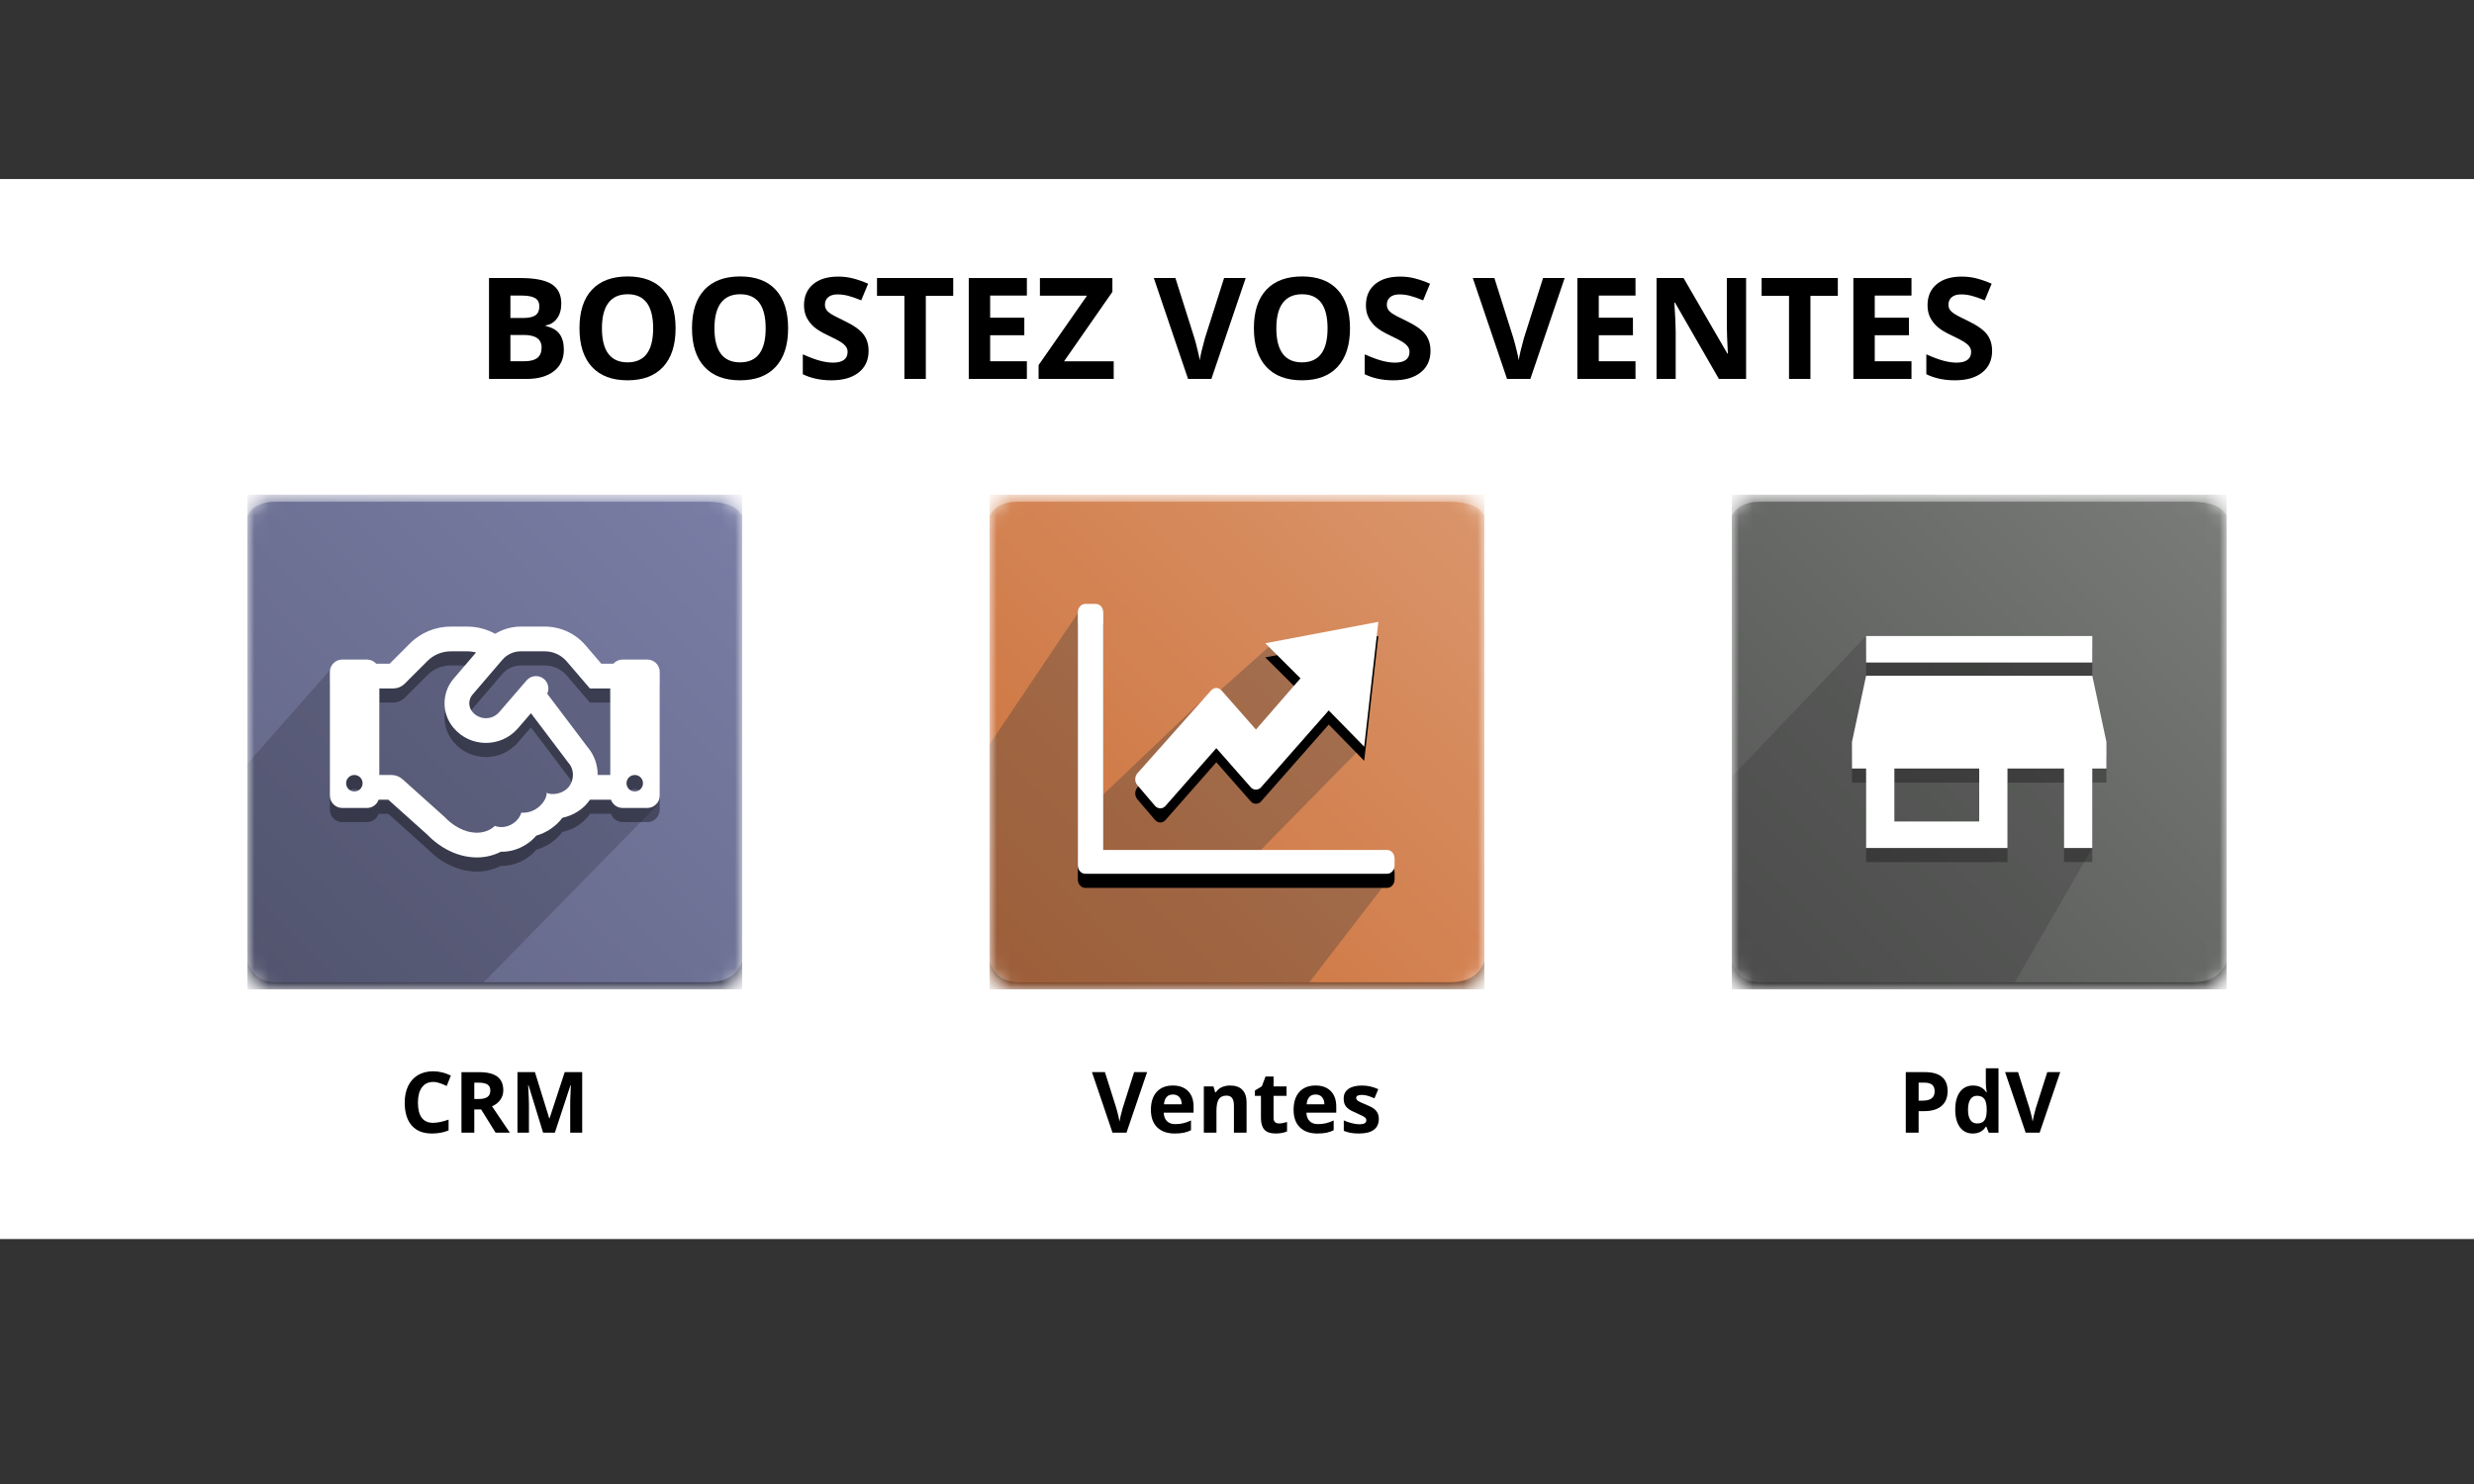 <?xml version="1.0" encoding="utf-8"?>
<!-- Generator: Adobe Illustrator 16.0.0, SVG Export Plug-In . SVG Version: 6.00 Build 0)  -->
<!DOCTYPE svg PUBLIC "-//W3C//DTD SVG 1.1//EN" "http://www.w3.org/Graphics/SVG/1.1/DTD/svg11.dtd">
<svg version="1.1" xmlns="http://www.w3.org/2000/svg" xmlns:xlink="http://www.w3.org/1999/xlink" x="0px" y="0px" width="175px"
	 height="105px" viewBox="0 0 175 105" enable-background="new 0 0 175 105" xml:space="preserve">
<rect x="0" y="0" width="175" height="105" fill="#333333" stroke="none"/>
<g id="Fond_blanc">
	<rect y="12.667" fill="#FFFFFF" width="175" height="75"/>
</g>
<g id="Pictos">
	<g>
		<defs>
			<filter id="Adobe_OpacityMaskFilter" filterUnits="userSpaceOnUse" x="17.5" y="35" width="35" height="35">
				<feColorMatrix  type="matrix" values="1 0 0 0 0  0 1 0 0 0  0 0 1 0 0  0 0 0 1 0"/>
			</filter>
		</defs>
		<mask maskUnits="userSpaceOnUse" x="17.5" y="35" width="35" height="35" id="b_4_">
			<g filter="url(#Adobe_OpacityMaskFilter)">
				<path id="a_4_" fill="#FFFFFF" d="M19.5,35H50c2,0,2.5,0.5,2.5,2.5v30c0,2-0.5,2.5-2.5,2.5H19.5c-1.5,0-2-0.5-2-2.5v-30
					C17.5,35.5,18,35,19.5,35z"/>
			</g>
		</mask>
		<g mask="url(#b_4_)">
			
				<linearGradient id="SVGID_1_" gradientUnits="userSpaceOnUse" x1="0.883" y1="376.332" x2="0.392" y2="375.841" gradientTransform="matrix(70 0 0 -70 -9.938 26378.856)">
				<stop  offset="0" style="stop-color:#797DA5"/>
				<stop  offset="0.508" style="stop-color:#6D7194"/>
				<stop  offset="1" style="stop-color:#626584"/>
			</linearGradient>
			<path fill="url(#SVGID_1_)" d="M17.5,35h35v35h-35V35z"/>
			<path fill="#FFFFFF" fill-opacity="0.383" d="M19.5,35.5H50c1.333,0,2.167,0.333,2.5,1V35h-35v1.5
				C17.833,35.834,18.5,35.5,19.5,35.5z"/>
			<path opacity="0.165" enable-background="new    " d="M34.211,69.5H19.503c-1.001,0-2.003-0.073-2.003-2.044V54.033l6.174-6.999
				l4.343,0.146l4.17-1.68h7.012l3.005,2.044l4.296-0.364v9.779L34.211,69.5z"/>
			<path fill-opacity="0.383" d="M19.5,69.5H50c1.333,0,2.167-0.5,2.5-1.5v2h-35v-2C17.833,69,18.5,69.5,19.5,69.5z"/>
			<path opacity="0.372" enable-background="new    " d="M45.792,47.667h-1.75c-0.259,0-0.492,0.113-0.652,0.292h-0.857
				l-1.135-1.323l-0.006-0.007c-0.72-0.823-1.76-1.295-2.854-1.295h-1.697c-0.647,0-1.272,0.18-1.812,0.511
				c-0.605-0.334-1.284-0.51-1.976-0.511h-1.171c-1.053,0-2.1,0.409-2.887,1.195l-1.429,1.43H26.61
				c-0.166-0.186-0.403-0.292-0.652-0.292h-1.75c-0.483,0-0.875,0.392-0.875,0.875v8.75c0,0.483,0.392,0.875,0.875,0.875h1.75
				c0.371,0,0.701-0.234,0.825-0.583h0.685l2.748,2.463c0.931,0.964,2.185,1.62,3.521,1.62c0.598,0,1.177-0.141,1.681-0.399
				c0.909,0.018,1.863-0.378,2.518-1.145c0.736-0.21,1.385-0.653,1.849-1.262c0.766-0.16,1.485-0.601,1.948-1.278h1.483
				c0.124,0.349,0.454,0.583,0.825,0.583h1.75c0.483,0,0.875-0.392,0.875-0.875v-8.75C46.666,48.059,46.274,47.667,45.792,47.667
				L45.792,47.667L45.792,47.667z M25.083,57c-0.322,0.01-0.591-0.244-0.6-0.566c-0.01-0.322,0.244-0.591,0.566-0.6
				c0.011,0,0.023,0,0.034,0c0.322,0.009,0.576,0.278,0.566,0.6C25.641,56.743,25.393,56.992,25.083,57z M40.124,56.791
				c-0.56,0.521-1.345,0.413-1.457,0.292c0.051,0.488-0.666,1.497-1.79,1.417c-0.202,0.676-1.028,1.233-1.877,0.939
				c-0.324,0.324-0.819,0.479-1.263,0.479c-0.91,0-1.742-0.53-2.302-1.127l-2.964-2.658c-0.214-0.192-0.491-0.298-0.778-0.298
				h-0.859v-6.125h0.975c0.31,0,0.606-0.123,0.825-0.342l1.6-1.6c0.438-0.438,1.031-0.683,1.65-0.683h1.17
				c0.212,0,0.42,0.028,0.62,0.083l-1.578,1.841c-0.859,0.997-0.869,2.471-0.023,3.479c1.181,1.417,3.331,1.43,4.538,0.072
				l0.947-1.096l2.641,3.495C40.688,55.491,40.598,56.349,40.124,56.791z M43.167,55.834h-0.892c0.009-0.727-0.248-1.432-0.72-1.983
				l-2.847-3.767c0.205-0.438,0.016-0.959-0.423-1.165c-0.354-0.165-0.774-0.076-1.031,0.218l-1.956,2.265
				c-0.459,0.512-1.246,0.555-1.758,0.095c-0.045-0.04-0.086-0.083-0.125-0.129c-0.296-0.354-0.293-0.87,0.008-1.22l2.112-2.464
				c0.326-0.381,0.802-0.6,1.304-0.6h1.697c0.587,0,1.146,0.253,1.534,0.695l1.656,1.931h1.439V55.834z M44.917,57
				c-0.322,0.01-0.591-0.244-0.6-0.566c-0.01-0.322,0.244-0.591,0.566-0.6c0.011,0,0.023,0,0.034,0
				c0.322,0.009,0.576,0.278,0.566,0.6C45.474,56.743,45.226,56.992,44.917,57z"/>
			<g>
				<path id="d_1_" fill="#FFFFFF" d="M45.792,46.667h-1.75c-0.259,0-0.492,0.113-0.652,0.292h-0.857l-1.135-1.323l-0.006-0.007
					c-0.72-0.823-1.76-1.295-2.854-1.295h-1.697c-0.647,0-1.272,0.18-1.812,0.511c-0.605-0.334-1.284-0.51-1.976-0.511h-1.171
					c-1.053,0-2.1,0.409-2.887,1.195l-1.429,1.43H26.61c-0.166-0.186-0.403-0.292-0.652-0.292h-1.75
					c-0.483,0-0.875,0.392-0.875,0.875v8.75c0,0.483,0.392,0.875,0.875,0.875h1.75c0.371,0,0.701-0.234,0.825-0.583h0.685
					l2.748,2.463c0.931,0.964,2.185,1.62,3.521,1.62c0.598,0,1.177-0.141,1.681-0.399c0.909,0.018,1.863-0.378,2.518-1.145
					c0.736-0.21,1.385-0.653,1.849-1.262c0.766-0.16,1.485-0.601,1.948-1.278h1.483c0.124,0.349,0.454,0.583,0.825,0.583h1.75
					c0.483,0,0.875-0.392,0.875-0.875v-8.75C46.666,47.059,46.274,46.667,45.792,46.667L45.792,46.667z M25.083,56
					c-0.322,0.01-0.591-0.244-0.6-0.566c-0.01-0.322,0.244-0.591,0.566-0.6c0.011,0,0.023,0,0.034,0
					c0.322,0.009,0.576,0.278,0.566,0.6C25.641,55.743,25.393,55.992,25.083,56z M40.124,55.791
					c-0.56,0.521-1.345,0.413-1.457,0.292c0.051,0.488-0.666,1.497-1.79,1.417c-0.202,0.676-1.028,1.233-1.877,0.939
					c-0.324,0.324-0.819,0.479-1.263,0.479c-0.91,0-1.742-0.53-2.302-1.127l-2.964-2.658c-0.214-0.192-0.491-0.298-0.778-0.298
					h-0.859v-6.125h0.975c0.31,0,0.606-0.123,0.825-0.342l1.6-1.6c0.438-0.438,1.031-0.683,1.65-0.683h1.17
					c0.212,0,0.42,0.028,0.62,0.083l-1.578,1.841c-0.859,0.997-0.869,2.471-0.023,3.479c1.181,1.417,3.331,1.43,4.538,0.072
					l0.947-1.096l2.641,3.495C40.688,54.491,40.598,55.349,40.124,55.791z M43.167,54.834h-0.892
					c0.009-0.727-0.248-1.432-0.72-1.983l-2.847-3.767c0.205-0.438,0.016-0.959-0.423-1.165c-0.354-0.165-0.774-0.076-1.031,0.218
					l-1.956,2.265c-0.459,0.512-1.246,0.555-1.758,0.095c-0.045-0.04-0.086-0.083-0.125-0.129c-0.296-0.354-0.293-0.87,0.008-1.22
					l2.112-2.464c0.326-0.381,0.802-0.6,1.304-0.6h1.697c0.587,0,1.146,0.253,1.534,0.695l1.656,1.931h1.439V54.834z M44.917,56
					c-0.322,0.01-0.591-0.244-0.6-0.566c-0.01-0.322,0.244-0.591,0.566-0.6c0.011,0,0.023,0,0.034,0
					c0.322,0.009,0.576,0.278,0.566,0.6C45.474,55.743,45.226,55.992,44.917,56z"/>
			</g>
		</g>
	</g>
	<g>
		<defs>
			<filter id="Adobe_OpacityMaskFilter_1_" filterUnits="userSpaceOnUse" x="122.5" y="35" width="35" height="35">
				<feColorMatrix  type="matrix" values="1 0 0 0 0  0 1 0 0 0  0 0 1 0 0  0 0 0 1 0"/>
			</filter>
		</defs>
		<mask maskUnits="userSpaceOnUse" x="122.5" y="35" width="35" height="35" id="b_3_">
			<g filter="url(#Adobe_OpacityMaskFilter_1_)">
				<path id="a_3_" fill="#FFFFFF" d="M124.5,35H155c2,0,2.5,0.5,2.5,2.5v30c0,2-0.5,2.5-2.5,2.5h-30.5c-1.5,0-2-0.5-2-2.5v-30
					C122.5,35.5,123,35,124.5,35z"/>
			</g>
		</mask>
		<g mask="url(#b_3_)">
			
				<linearGradient id="SVGID_2_" gradientUnits="userSpaceOnUse" x1="2.395" y1="376.34" x2="1.894" y2="375.846" gradientTransform="matrix(70 0 0 -70 -9.938 26378.856)">
				<stop  offset="0" style="stop-color:#797C79"/>
				<stop  offset="1" style="stop-color:#545554"/>
			</linearGradient>
			<path fill="url(#SVGID_2_)" d="M122.5,35h35v35h-35V35z"/>
			<path fill="#FFFFFF" fill-opacity="0.383" d="M124.5,35.5H155c1.333,0,2.167,0.333,2.5,1V35h-35v1.5
				C122.833,35.834,123.5,35.5,124.5,35.5z"/>
			<path opacity="0.324" fill="#393939" enable-background="new    " d="M142.524,69.5H124.5c-1,0-2-0.5-2-2V54.954L132,45h16v15
				L142.524,69.5z"/>
			<path fill-opacity="0.383" d="M124.5,69.5H155c1.333,0,2.167-0.5,2.5-1.5v2h-35v-2C122.833,69,123.5,69.5,124.5,69.5z"/>
			<path fill-opacity="0.3" d="M148,46h-16v1.875h16V46z M149,55.375V53.5l-1-4.688h-16l-1,4.688v1.875h1V61h10v-5.625h4V61h2
				v-5.625H149z M140,59.125h-6v-3.75h6V59.125z"/>
			<path fill="#FFFFFF" d="M148,45h-16v1.875h16V45z M149,54.375V52.5l-1-4.688h-16l-1,4.688v1.875h1V60h10v-5.625h4V60h2v-5.625
				H149z M140,58.125h-6v-3.75h6V58.125z"/>
		</g>
	</g>
	<g>
		<defs>
			<filter id="Adobe_OpacityMaskFilter_2_" filterUnits="userSpaceOnUse" x="70" y="35" width="35" height="35">
				<feColorMatrix  type="matrix" values="1 0 0 0 0  0 1 0 0 0  0 0 1 0 0  0 0 0 1 0"/>
			</filter>
		</defs>
		<mask maskUnits="userSpaceOnUse" x="70" y="35" width="35" height="35" id="b_2_">
			<g filter="url(#Adobe_OpacityMaskFilter_2_)">
				<path id="a_2_" fill="#FFFFFF" d="M72,35h30.5c2,0,2.5,0.5,2.5,2.5v30c0,2-0.5,2.5-2.5,2.5H72c-1.5,0-2-0.5-2-2.5v-30
					C70,35.5,70.5,35,72,35z"/>
			</g>
		</mask>
		<g mask="url(#b_2_)">
			
				<linearGradient id="SVGID_3_" gradientUnits="userSpaceOnUse" x1="1.642" y1="376.341" x2="1.142" y2="375.841" gradientTransform="matrix(70 0 0 -70 -9.938 26378.856)">
				<stop  offset="0" style="stop-color:#DA956B"/>
				<stop  offset="1" style="stop-color:#CC7039"/>
			</linearGradient>
			<path fill="url(#SVGID_3_)" d="M70,35h35v35H70V35z"/>
			<path fill="#FFFFFF" fill-opacity="0.383" d="M72,35.5h30.5c1.333,0,2.167,0.333,2.5,1V35H70v1.5C70.333,35.834,71,35.5,72,35.5z
				"/>
			<path opacity="0.324" fill="#393939" enable-background="new    " d="M92.622,69.5H72c-1,0-2-0.073-2-2.039V52.658L76.5,43H78
				v13.25l7.5-7.135l0.487,0.012L90,45.549l6.5,7.135l-9,9.173h11L92.622,69.5z"/>
			<path fill-opacity="0.383" d="M72,69.5h30.5c1.333,0,2.167-0.5,2.5-1.5v2H70v-2C70.333,69,71,69.5,72,69.5z"/>
			<g>
				<path id="d" d="M98.122,61.14c0.289,0,0.525,0.269,0.525,0.597v0.489c0,0.328-0.236,0.597-0.525,0.597H76.766
					c-0.289,0-0.525-0.27-0.525-0.597v-17.9c0-0.328,0.236-0.597,0.525-0.597h0.75c0.289,0,0.525,0.269,0.525,0.597V61.14H98.122z
					 M89.5,46.513l2.49,2.481l-3.15,3.625l-2.434-2.765c-0.205-0.233-0.534-0.233-0.74,0l-5.207,5.857
					c-0.206,0.241-0.209,0.595-0.009,0.84l1.247,1.462c0.206,0.238,0.543,0.243,0.748,0.005l3.593-4.083l2.428,2.76
					c0.17,0.205,0.474,0.234,0.68,0.064c0.023-0.02,0.045-0.041,0.064-0.064l4.779-5.43l2.509,2.566l1-8.832L89.5,46.513z"/>
			</g>
			<g>
				<path id="e" fill="#FFFFFF" d="M98.122,60.14c0.289,0,0.525,0.269,0.525,0.597v0.489c0,0.328-0.236,0.597-0.525,0.597H76.766
					c-0.289,0-0.525-0.27-0.525-0.597v-17.9c0-0.328,0.236-0.597,0.525-0.597h0.75c0.289,0,0.525,0.269,0.525,0.597V60.14H98.122z
					 M89.5,45.513l2.49,2.481l-3.15,3.625l-2.434-2.765c-0.205-0.233-0.534-0.233-0.74,0l-5.207,5.857
					c-0.206,0.241-0.209,0.595-0.009,0.84l1.247,1.462c0.206,0.238,0.543,0.243,0.748,0.005l3.593-4.083l2.428,2.76
					c0.17,0.205,0.474,0.234,0.68,0.064c0.023-0.02,0.045-0.041,0.064-0.064l4.779-5.43l2.509,2.566l1-8.832L89.5,45.513z"/>
			</g>
		</g>
	</g>
</g>
<g id="Texte_VECTO">
	<g>
		<path d="M34.59,19.672h2.222c1.012,0,1.747,0.144,2.205,0.432s0.686,0.746,0.686,1.375c0,0.426-0.1,0.776-0.3,1.05
			s-0.466,0.438-0.798,0.493v0.049c0.453,0.101,0.779,0.29,0.979,0.566s0.3,0.645,0.3,1.104c0,0.651-0.235,1.159-0.706,1.523
			s-1.109,0.547-1.917,0.547H34.59V19.672z M36.104,22.499h0.879c0.41,0,0.707-0.063,0.891-0.19s0.276-0.337,0.276-0.63
			c0-0.273-0.1-0.47-0.3-0.588s-0.517-0.178-0.95-0.178h-0.796V22.499z M36.104,23.7v1.86h0.986c0.417,0,0.724-0.08,0.923-0.239
			s0.298-0.404,0.298-0.732c0-0.592-0.423-0.889-1.27-0.889H36.104z"/>
		<path d="M47.788,23.231c0,1.182-0.293,2.09-0.879,2.725s-1.426,0.952-2.52,0.952s-1.934-0.317-2.52-0.952
			s-0.879-1.546-0.879-2.734s0.294-2.096,0.881-2.722s1.43-0.94,2.527-0.94s1.936,0.316,2.517,0.947S47.788,22.046,47.788,23.231z
			 M42.578,23.231c0,0.797,0.151,1.398,0.454,1.802s0.755,0.605,1.357,0.605c1.208,0,1.812-0.802,1.812-2.407
			c0-1.608-0.601-2.412-1.802-2.412c-0.602,0-1.056,0.203-1.362,0.608S42.578,22.434,42.578,23.231z"/>
		<path d="M55.747,23.231c0,1.182-0.293,2.09-0.879,2.725s-1.426,0.952-2.52,0.952s-1.934-0.317-2.52-0.952
			s-0.879-1.546-0.879-2.734s0.294-2.096,0.881-2.722s1.43-0.94,2.527-0.94s1.936,0.316,2.517,0.947S55.747,22.046,55.747,23.231z
			 M50.537,23.231c0,0.797,0.151,1.398,0.454,1.802s0.755,0.605,1.357,0.605c1.208,0,1.812-0.802,1.812-2.407
			c0-1.608-0.601-2.412-1.802-2.412c-0.602,0-1.056,0.203-1.362,0.608S50.537,22.434,50.537,23.231z"/>
		<path d="M61.44,24.828c0,0.645-0.232,1.152-0.696,1.523s-1.109,0.557-1.936,0.557c-0.762,0-1.436-0.143-2.021-0.43v-1.406
			c0.482,0.215,0.89,0.366,1.223,0.454s0.639,0.132,0.916,0.132c0.332,0,0.587-0.063,0.764-0.19s0.266-0.316,0.266-0.566
			c0-0.14-0.039-0.265-0.117-0.374s-0.193-0.214-0.344-0.315s-0.46-0.262-0.925-0.483c-0.436-0.205-0.763-0.402-0.981-0.591
			s-0.392-0.409-0.522-0.659s-0.195-0.543-0.195-0.879c0-0.631,0.214-1.128,0.642-1.489s1.02-0.542,1.775-0.542
			c0.371,0,0.725,0.044,1.062,0.132s0.689,0.211,1.057,0.371l-0.488,1.177c-0.381-0.156-0.696-0.265-0.945-0.327
			s-0.494-0.093-0.735-0.093c-0.287,0-0.506,0.067-0.659,0.2s-0.229,0.308-0.229,0.522c0,0.133,0.031,0.25,0.093,0.349
			s0.16,0.195,0.295,0.288s0.455,0.26,0.959,0.5c0.667,0.319,1.125,0.639,1.372,0.959S61.44,24.363,61.44,24.828z"/>
		<path d="M65.488,26.811h-1.514v-5.879h-1.938v-1.26h5.391v1.26h-1.938V26.811z"/>
		<path d="M72.637,26.811h-4.111v-7.139h4.111v1.24h-2.598v1.567h2.417v1.24h-2.417v1.841h2.598V26.811z"/>
		<path d="M78.779,26.811h-5.313v-0.981l3.423-4.907h-3.33v-1.25h5.127v0.977l-3.418,4.912h3.511V26.811z"/>
		<path d="M86.587,19.672h1.528l-2.427,7.139h-1.65l-2.422-7.139h1.528l1.343,4.248c0.075,0.25,0.152,0.543,0.232,0.876
			s0.129,0.565,0.149,0.696c0.036-0.299,0.158-0.824,0.366-1.572L86.587,19.672z"/>
		<path d="M95.493,23.231c0,1.182-0.293,2.09-0.879,2.725s-1.426,0.952-2.52,0.952s-1.934-0.317-2.52-0.952
			s-0.879-1.546-0.879-2.734s0.294-2.096,0.881-2.722s1.43-0.94,2.527-0.94s1.936,0.316,2.517,0.947S95.493,22.046,95.493,23.231z
			 M90.283,23.231c0,0.797,0.151,1.398,0.454,1.802s0.755,0.605,1.357,0.605c1.208,0,1.812-0.802,1.812-2.407
			c0-1.608-0.601-2.412-1.802-2.412c-0.602,0-1.056,0.203-1.362,0.608S90.283,22.434,90.283,23.231z"/>
		<path d="M101.187,24.828c0,0.645-0.232,1.152-0.696,1.523s-1.109,0.557-1.936,0.557c-0.762,0-1.436-0.143-2.021-0.43v-1.406
			c0.482,0.215,0.89,0.366,1.223,0.454s0.639,0.132,0.916,0.132c0.332,0,0.587-0.063,0.764-0.19s0.266-0.316,0.266-0.566
			c0-0.14-0.039-0.265-0.117-0.374s-0.193-0.214-0.344-0.315s-0.46-0.262-0.925-0.483c-0.436-0.205-0.763-0.402-0.981-0.591
			s-0.392-0.409-0.522-0.659s-0.195-0.543-0.195-0.879c0-0.631,0.214-1.128,0.642-1.489s1.02-0.542,1.775-0.542
			c0.371,0,0.725,0.044,1.062,0.132s0.689,0.211,1.057,0.371l-0.488,1.177c-0.381-0.156-0.696-0.265-0.945-0.327
			s-0.494-0.093-0.735-0.093c-0.287,0-0.506,0.067-0.659,0.2s-0.229,0.308-0.229,0.522c0,0.133,0.031,0.25,0.093,0.349
			s0.16,0.195,0.295,0.288s0.455,0.26,0.959,0.5c0.667,0.319,1.125,0.639,1.372,0.959S101.187,24.363,101.187,24.828z"/>
		<path d="M109.15,19.672h1.528l-2.427,7.139h-1.65l-2.422-7.139h1.528l1.343,4.248c0.075,0.25,0.152,0.543,0.232,0.876
			s0.129,0.565,0.149,0.696c0.036-0.299,0.158-0.824,0.366-1.572L109.15,19.672z"/>
		<path d="M115.688,26.811h-4.111v-7.139h4.111v1.24h-2.598v1.567h2.417v1.24h-2.417v1.841h2.598V26.811z"/>
		<path d="M123.511,26.811h-1.924l-3.105-5.4h-0.044c0.062,0.954,0.093,1.634,0.093,2.041v3.359h-1.353v-7.139h1.909l3.101,5.347
			h0.034c-0.049-0.928-0.073-1.583-0.073-1.968v-3.379h1.362V26.811z"/>
		<path d="M128.062,26.811h-1.514v-5.879h-1.938v-1.26H130v1.26h-1.938V26.811z"/>
		<path d="M135.21,26.811h-4.111v-7.139h4.111v1.24h-2.598v1.567h2.417v1.24h-2.417v1.841h2.598V26.811z"/>
		<path d="M140.913,24.828c0,0.645-0.232,1.152-0.696,1.523s-1.109,0.557-1.936,0.557c-0.762,0-1.436-0.143-2.021-0.43v-1.406
			c0.482,0.215,0.89,0.366,1.223,0.454s0.639,0.132,0.916,0.132c0.332,0,0.587-0.063,0.764-0.19s0.266-0.316,0.266-0.566
			c0-0.14-0.039-0.265-0.117-0.374s-0.193-0.214-0.344-0.315s-0.46-0.262-0.925-0.483c-0.436-0.205-0.763-0.402-0.981-0.591
			s-0.392-0.409-0.522-0.659s-0.195-0.543-0.195-0.879c0-0.631,0.214-1.128,0.642-1.489s1.02-0.542,1.775-0.542
			c0.371,0,0.725,0.044,1.062,0.132s0.689,0.211,1.057,0.371l-0.488,1.177c-0.381-0.156-0.696-0.265-0.945-0.327
			s-0.494-0.093-0.735-0.093c-0.287,0-0.506,0.067-0.659,0.2s-0.229,0.308-0.229,0.522c0,0.133,0.031,0.25,0.093,0.349
			s0.16,0.195,0.295,0.288s0.455,0.26,0.959,0.5c0.667,0.319,1.125,0.639,1.372,0.959S140.913,24.363,140.913,24.828z"/>
	</g>
	<g>
		<path d="M30.638,76.553c-0.342,0-0.606,0.128-0.794,0.385s-0.281,0.615-0.281,1.074c0,0.955,0.358,1.433,1.075,1.433
			c0.301,0,0.665-0.075,1.093-0.226v0.762c-0.352,0.146-0.744,0.22-1.178,0.22c-0.623,0-1.1-0.189-1.43-0.567
			s-0.495-0.92-0.495-1.627c0-0.445,0.081-0.835,0.243-1.17s0.395-0.592,0.699-0.771s0.66-0.268,1.068-0.268
			c0.416,0,0.834,0.101,1.254,0.302l-0.293,0.738c-0.16-0.076-0.321-0.143-0.483-0.199S30.794,76.553,30.638,76.553z"/>
		<path d="M33.55,78.499v1.644h-0.908v-4.283h1.248c0.582,0,1.013,0.106,1.292,0.318s0.419,0.534,0.419,0.965
			c0,0.252-0.069,0.476-0.208,0.672s-0.335,0.35-0.589,0.461c0.645,0.963,1.064,1.585,1.26,1.866h-1.008l-1.022-1.644H33.55z
			 M33.55,77.76h0.293c0.287,0,0.499-0.048,0.636-0.144s0.205-0.246,0.205-0.451c0-0.203-0.07-0.348-0.209-0.434
			s-0.356-0.129-0.649-0.129H33.55V77.76z"/>
		<path d="M38.416,80.142l-1.031-3.36h-0.026c0.037,0.684,0.056,1.14,0.056,1.368v1.992h-0.812v-4.283h1.236l1.014,3.275h0.018
			l1.075-3.275h1.236v4.283h-0.847v-2.027c0-0.096,0.001-0.206,0.004-0.331s0.016-0.457,0.04-0.996h-0.026l-1.104,3.354H38.416z"/>
	</g>
	<g>
		<path d="M80.223,75.859h0.917l-1.456,4.283h-0.99l-1.453-4.283h0.917l0.806,2.549c0.045,0.15,0.091,0.326,0.139,0.526
			s0.078,0.339,0.089,0.417c0.021-0.18,0.095-0.494,0.22-0.943L80.223,75.859z"/>
		<path d="M83.091,80.201c-0.527,0-0.939-0.146-1.236-0.437s-0.445-0.703-0.445-1.236c0-0.549,0.137-0.973,0.412-1.273
			s0.654-0.45,1.138-0.45c0.463,0,0.823,0.132,1.081,0.396s0.387,0.628,0.387,1.093v0.434h-2.112
			c0.01,0.254,0.085,0.452,0.226,0.595s0.338,0.214,0.592,0.214c0.197,0,0.384-0.021,0.56-0.062s0.359-0.106,0.551-0.196v0.691
			c-0.156,0.078-0.323,0.136-0.501,0.174S83.347,80.201,83.091,80.201z M82.965,77.441c-0.189,0-0.338,0.06-0.445,0.18
			s-0.169,0.291-0.185,0.511h1.254c-0.004-0.221-0.062-0.391-0.173-0.511S83.154,77.441,82.965,77.441z"/>
		<path d="M88.177,80.142h-0.894v-1.913c0-0.236-0.042-0.414-0.126-0.532s-0.218-0.177-0.401-0.177c-0.25,0-0.431,0.083-0.542,0.25
			s-0.167,0.444-0.167,0.831v1.541h-0.894v-3.275h0.683l0.12,0.419h0.05c0.1-0.158,0.237-0.278,0.412-0.359s0.374-0.122,0.596-0.122
			c0.381,0,0.67,0.103,0.867,0.309s0.296,0.503,0.296,0.892V80.142z"/>
		<path d="M90.477,79.489c0.156,0,0.344-0.034,0.563-0.103v0.665c-0.223,0.1-0.496,0.149-0.82,0.149
			c-0.357,0-0.618-0.09-0.781-0.271s-0.245-0.452-0.245-0.813v-1.579h-0.428V77.16l0.492-0.299l0.258-0.691h0.571v0.697h0.917v0.671
			h-0.917v1.579c0,0.127,0.036,0.221,0.107,0.281S90.359,79.489,90.477,79.489z"/>
		<path d="M93.184,80.201c-0.527,0-0.939-0.146-1.236-0.437s-0.445-0.703-0.445-1.236c0-0.549,0.137-0.973,0.412-1.273
			s0.654-0.45,1.138-0.45c0.463,0,0.823,0.132,1.081,0.396s0.387,0.628,0.387,1.093v0.434h-2.112
			c0.01,0.254,0.085,0.452,0.226,0.595s0.338,0.214,0.592,0.214c0.197,0,0.384-0.021,0.56-0.062s0.359-0.106,0.551-0.196v0.691
			c-0.156,0.078-0.323,0.136-0.501,0.174S93.439,80.201,93.184,80.201z M93.058,77.441c-0.189,0-0.338,0.06-0.445,0.18
			s-0.169,0.291-0.185,0.511h1.254c-0.004-0.221-0.062-0.391-0.173-0.511S93.247,77.441,93.058,77.441z"/>
		<path d="M97.531,79.169c0,0.336-0.117,0.592-0.35,0.768s-0.583,0.264-1.047,0.264c-0.238,0-0.441-0.016-0.609-0.048
			s-0.325-0.08-0.472-0.142v-0.738c0.166,0.078,0.353,0.144,0.561,0.196s0.391,0.079,0.549,0.079c0.324,0,0.486-0.094,0.486-0.281
			c0-0.07-0.021-0.127-0.064-0.171s-0.117-0.094-0.223-0.149s-0.246-0.121-0.422-0.195c-0.252-0.105-0.437-0.203-0.555-0.293
			s-0.204-0.193-0.258-0.309s-0.081-0.259-0.081-0.429c0-0.291,0.113-0.516,0.338-0.675s0.545-0.239,0.959-0.239
			c0.395,0,0.778,0.086,1.151,0.258l-0.27,0.645c-0.164-0.07-0.317-0.128-0.46-0.173s-0.288-0.067-0.437-0.067
			c-0.264,0-0.396,0.071-0.396,0.214c0,0.08,0.042,0.149,0.127,0.208s0.271,0.146,0.558,0.261c0.256,0.104,0.443,0.2,0.563,0.29
			s0.207,0.193,0.264,0.311S97.531,79.007,97.531,79.169z"/>
	</g>
	<g>
		<path d="M137.766,77.195c0,0.461-0.144,0.813-0.432,1.058s-0.698,0.366-1.229,0.366h-0.39v1.523h-0.908v-4.283h1.368
			c0.52,0,0.915,0.112,1.185,0.335S137.766,76.751,137.766,77.195z M135.715,77.875h0.299c0.279,0,0.488-0.055,0.627-0.166
			s0.208-0.271,0.208-0.482c0-0.213-0.058-0.37-0.174-0.472s-0.298-0.152-0.546-0.152h-0.413V77.875z"/>
		<path d="M139.542,80.201c-0.385,0-0.687-0.149-0.907-0.448s-0.33-0.713-0.33-1.242c0-0.537,0.112-0.956,0.335-1.255
			s0.532-0.45,0.924-0.45c0.412,0,0.727,0.16,0.943,0.48h0.029c-0.045-0.244-0.067-0.462-0.067-0.653v-1.049h0.896v4.559h-0.686
			l-0.173-0.425h-0.038C140.267,80.04,139.958,80.201,139.542,80.201z M139.855,79.489c0.229,0,0.396-0.066,0.502-0.199
			s0.165-0.358,0.174-0.677v-0.097c0-0.352-0.054-0.604-0.163-0.756s-0.285-0.229-0.529-0.229c-0.199,0-0.354,0.084-0.464,0.253
			s-0.166,0.415-0.166,0.737s0.056,0.564,0.167,0.725S139.648,79.489,139.855,79.489z"/>
		<path d="M144.815,75.859h0.917l-1.456,4.283h-0.99l-1.453-4.283h0.917l0.806,2.549c0.045,0.15,0.091,0.326,0.139,0.526
			s0.078,0.339,0.089,0.417c0.021-0.18,0.095-0.494,0.22-0.943L144.815,75.859z"/>
	</g>
	<g>
	</g>
	<g>
	</g>
	<g>
	</g>
	<g>
	</g>
	<g>
	</g>
	<g>
	</g>
	<g>
	</g>
	<g>
	</g>
	<g>
	</g>
	<g>
	</g>
	<g>
	</g>
	<g>
	</g>
	<g>
	</g>
	<g>
	</g>
	<g>
	</g>
</g>
</svg>
